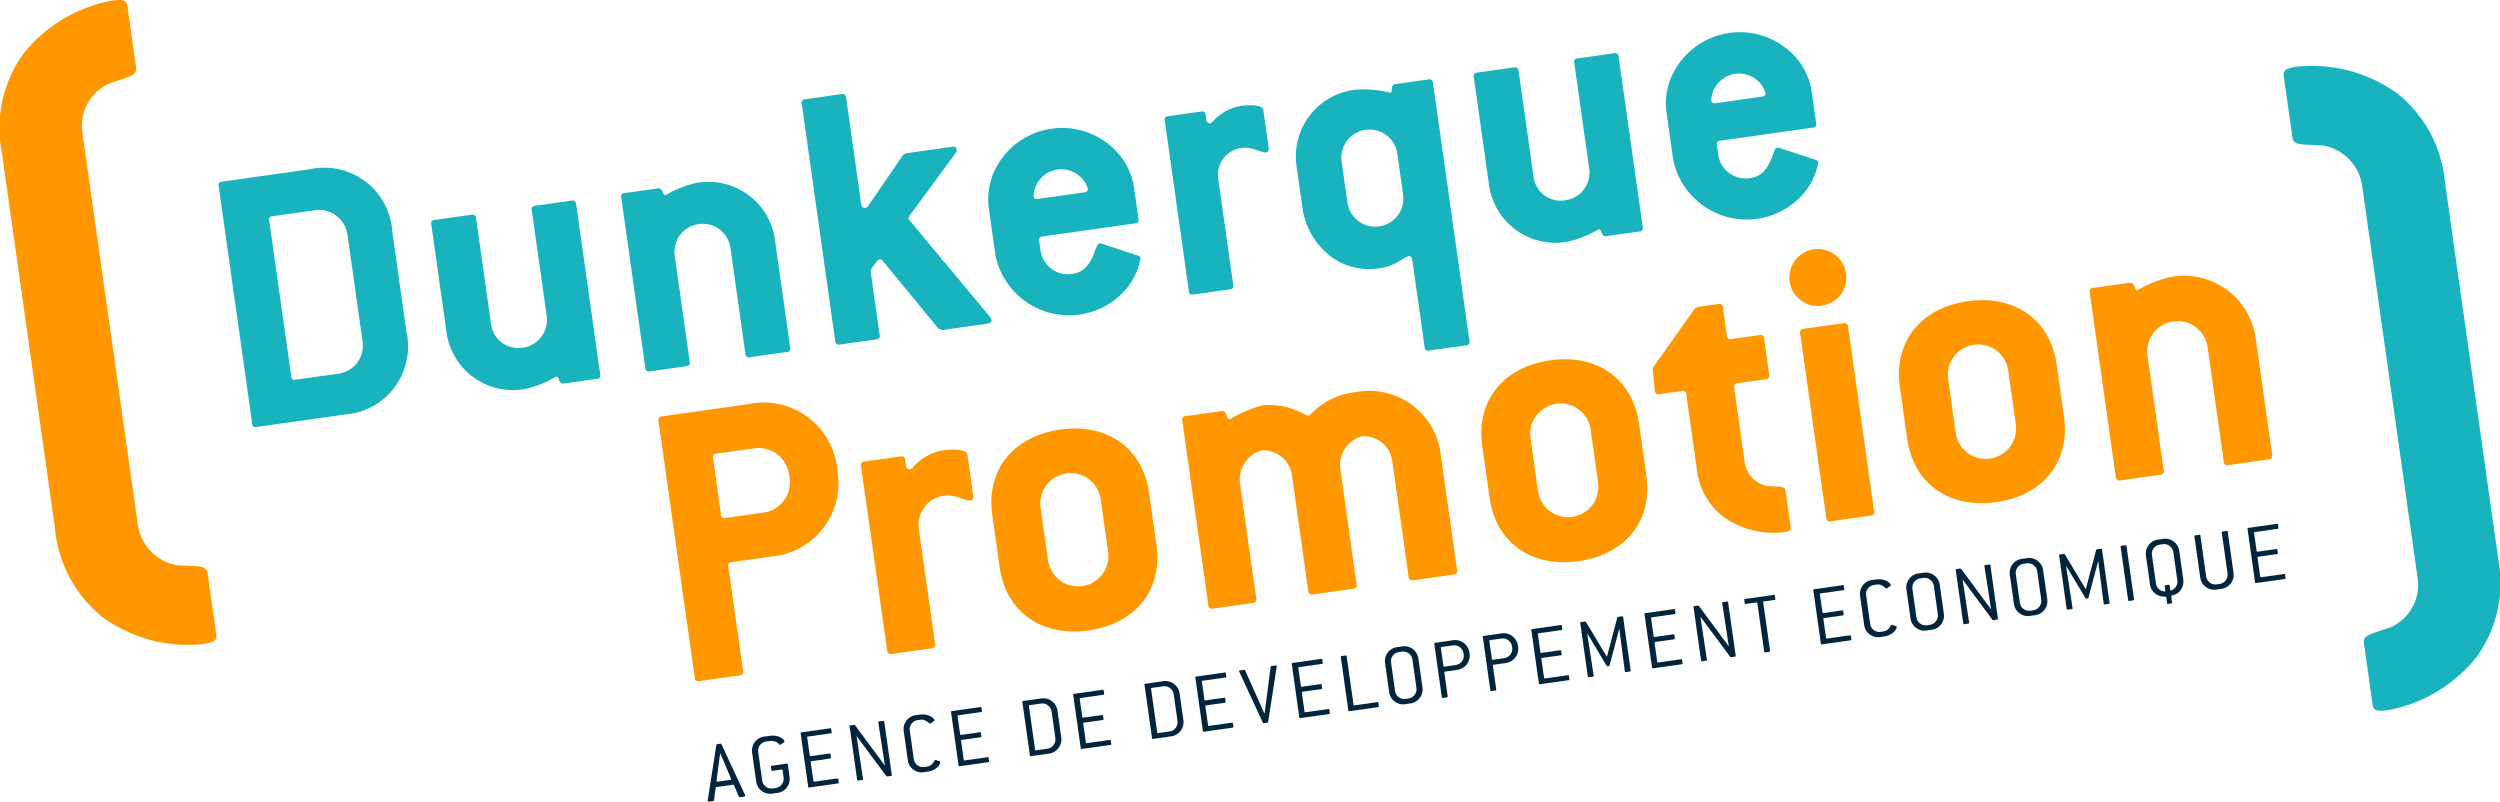 <svg id="Groupe_1268" data-name="Groupe 1268" xmlns="http://www.w3.org/2000/svg" width="149.324" height="47.885" viewBox="0 0 149.324 47.885">
  <g id="Groupe_1691" data-name="Groupe 1691">
    <path id="Tracé_3237" data-name="Tracé 3237" d="M190.618,273.1l-5.232.739a.2.2,0,0,1-.265-.2l-2-14.185a.2.2,0,0,1,.2-.266l5.232-.74a4.07,4.07,0,0,1,4.937,3.714l.848,6a4.07,4.07,0,0,1-3.714,4.937m.186-10.771a1.715,1.715,0,0,0-1.911-1.438l-2.558.361a.2.2,0,0,0-.2.266l1.315,9.3a.2.2,0,0,0,.265.2l2.558-.362a1.684,1.684,0,0,0,1.438-1.911Z" transform="translate(-170.059 -248.337)" fill="#19b3be"/>
    <path id="Tracé_3238" data-name="Tracé 3238" d="M242.09,276.47l-1.977.28c-.326.046-.252-.439-.461-.41a6.368,6.368,0,0,1-1.818.732,4.008,4.008,0,0,1-4.744-3.528l-.891-6.3a.2.2,0,0,1,.2-.265l2.209-.312a.211.211,0,0,1,.266.2l.891,6.3a1.636,1.636,0,0,0,1.888,1.441,1.669,1.669,0,0,0,1.438-1.911l-.891-6.3a.2.2,0,0,1,.2-.265l2.186-.309a.21.21,0,0,1,.265.2l1.439,10.185a.2.2,0,0,1-.2.265" transform="translate(-206.439 -253.842)" fill="#19b3be"/>
    <path id="Tracé_3239" data-name="Tracé 3239" d="M285.935,271.726l-2.209.312a.2.2,0,0,1-.265-.2l-.894-6.325a1.679,1.679,0,0,0-3.326.47l.894,6.325a.2.2,0,0,1-.2.266l-2.186.309a.2.2,0,0,1-.265-.2L276.045,262.5a.2.2,0,0,1,.2-.265l1.977-.279c.349-.049.275.435.461.409a6.373,6.373,0,0,1,1.841-.734,4.009,4.009,0,0,1,4.718,3.508l.894,6.325a.2.2,0,0,1-.2.265" transform="translate(-238.938 -250.702)" fill="#19b3be"/>
    <path id="Tracé_3240" data-name="Tracé 3240" d="M329.043,254.736c.013.093-.067.2-.23.222l-2.721.385-.226-.087-3.3-4.017a.22.22,0,0,0-.206-.113.28.28,0,0,0-.173.119l-.319.424-.047.173.535,3.791a.2.2,0,0,1-.2.266l-2.186.309a.2.2,0,0,1-.266-.2l-2-14.185a.2.2,0,0,1,.2-.266l2.186-.309a.211.211,0,0,1,.265.2l.9,6.372c.023.163.129.243.246.226a.242.242,0,0,0,.173-.119l2.084-3.046.153-.093,2.767-.391c.163-.023.266.033.282.15a.288.288,0,0,1-.063.223l-2.746,3.733c-.037.076-.077.129-.07.176s.033.067.063.11l4.827,5.793a.434.434,0,0,1,.069.156" transform="translate(-269.816 -235.629)" fill="#19b3be"/>
    <path id="Tracé_3241" data-name="Tracé 3241" d="M369.53,254.774l-5.534.782a.2.2,0,0,0-.2.265l.076.535a1.655,1.655,0,0,0,1.911,1.437c.674-.1,1.041-.526,1.331-1.326.1-.3.17-.475.286-.491a.211.211,0,0,1,.12.007l2.164.714a.221.221,0,0,1,.166.166,3.844,3.844,0,0,1-.9,1.882,4.489,4.489,0,0,1-7.756-2.011l-.408-2.884a4.018,4.018,0,0,1,.349-2.231,4.468,4.468,0,0,1,7.372-1.042,4.015,4.015,0,0,1,.953,2.047l.266,1.884a.2.2,0,0,1-.2.265m-2.837-2.113a1.662,1.662,0,0,0-3.229.48c.02.139.1.2.262.176l2.767-.391a.2.2,0,0,0,.2-.265" transform="translate(-301.727 -241.434)" fill="#19b3be"/>
    <path id="Tracé_3242" data-name="Tracé 3242" d="M407.551,246.657c-.3.043-.857-.353-1.508-.261a1.614,1.614,0,0,0-1.374,1.855l.894,6.325a.2.2,0,0,1-.2.265l-2.186.309a.2.2,0,0,1-.265-.2l-1.44-10.186a.2.2,0,0,1,.2-.265l1.977-.279c.163-.023.239.013.262.176l.046.326a.215.215,0,0,0,.242.2l.13-.089a2.879,2.879,0,0,1,1.669-.948c.814-.115,1.328,0,1.361.235l.319,2.256c.023.163-.033.266-.126.279" transform="translate(-331.902 -237.557)" fill="#19b3be"/>
    <path id="Tracé_3243" data-name="Tracé 3243" d="M441.938,253.758l-2.209.312c-.163.023-.242-.037-.265-.2l-.736-5.209c-.023-.163-.106-.246-.2-.233-.3.043-.795.586-1.655.708a3.84,3.84,0,0,1-3.068-.729,4.409,4.409,0,0,1-1.63-2.806l-.345-2.442a4.015,4.015,0,0,1,3.584-4.681,6.837,6.837,0,0,1,2,.192c.186-.026-.042-.468.306-.517l1.977-.28a.21.21,0,0,1,.265.2l2.179,15.418a.2.2,0,0,1-.2.266m-4.108-11.445a1.679,1.679,0,0,0-3.326.47l.345,2.442a1.679,1.679,0,1,0,3.326-.47Z" transform="translate(-354.371 -233.13)" fill="#19b3be"/>
    <path id="Tracé_3244" data-name="Tracé 3244" d="M482.683,242.469l-1.977.28c-.325.046-.252-.439-.461-.409a6.38,6.38,0,0,1-1.818.731,4.007,4.007,0,0,1-4.744-3.528l-.891-6.3a.2.2,0,0,1,.2-.265l2.209-.312a.211.211,0,0,1,.266.2l.891,6.3a1.636,1.636,0,0,0,1.888,1.441,1.669,1.669,0,0,0,1.438-1.911l-.891-6.3a.2.2,0,0,1,.2-.265l2.186-.309a.21.21,0,0,1,.265.2l1.44,10.186a.2.2,0,0,1-.2.265" transform="translate(-384.764 -228.642)" fill="#19b3be"/>
    <path id="Tracé_3245" data-name="Tracé 3245" d="M525.938,232.671l-5.535.782a.2.2,0,0,0-.2.265l.075.535a1.655,1.655,0,0,0,1.911,1.437c.674-.1,1.04-.526,1.33-1.326.1-.3.17-.475.286-.491a.213.213,0,0,1,.12.007l2.164.714a.221.221,0,0,1,.166.166,3.853,3.853,0,0,1-.9,1.882,4.489,4.489,0,0,1-7.756-2.011l-.407-2.883a4.014,4.014,0,0,1,.349-2.231,4.469,4.469,0,0,1,7.372-1.042,4.02,4.02,0,0,1,.953,2.047l.267,1.884a.2.2,0,0,1-.2.265m-2.837-2.113a1.662,1.662,0,0,0-3.229.48c.02.139.1.2.262.176l2.768-.391a.2.2,0,0,0,.2-.265" transform="translate(-417.654 -225.051)" fill="#19b3be"/>
  </g>
  <g id="Groupe_1690" data-name="Groupe 1690">
    <path id="Tracé_3246" data-name="Tracé 3246" d="M295.333,316.672a4.4,4.4,0,0,1-4.041,5.1l-2.259.319a.218.218,0,0,0-.216.286l.876,6.2a.217.217,0,0,1-.216.286l-2.384.337a.218.218,0,0,1-.286-.216l-2.164-15.311a.218.218,0,0,1,.216-.287l5.145-.727a4.418,4.418,0,0,1,5.329,4.009m-2.893.179a1.834,1.834,0,0,0-2.063-1.552l-2.259.319a.218.218,0,0,0-.216.287l.472,3.338a.218.218,0,0,0,.286.216l2.259-.32a1.818,1.818,0,0,0,1.552-2.062Z" transform="translate(-245.311 -288.519)" fill="#ff9800"/>
    <path id="Tracé_3247" data-name="Tracé 3247" d="M337.965,326.357c-.326.046-.924-.381-1.627-.282a1.743,1.743,0,0,0-1.484,2l.965,6.827a.218.218,0,0,1-.216.286l-2.359.334a.218.218,0,0,1-.287-.216L331.4,324.314a.218.218,0,0,1,.216-.286l2.134-.3c.175-.025.258.014.283.19l.05.351a.233.233,0,0,0,.261.219l.14-.1a3.108,3.108,0,0,1,1.8-1.023c.879-.124,1.434,0,1.469.253l.344,2.435c.025.175-.036.286-.137.3" transform="translate(-279.969 -296.463)" fill="#ff9800"/>
    <path id="Tracé_3248" data-name="Tracé 3248" d="M367.292,330.505c-2.837.4-4.946-1.119-5.322-3.78l-.44-3.112c-.376-2.661,1.229-4.706,4.066-5.106,2.811-.4,4.921,1.122,5.3,3.783l.44,3.112c.376,2.66-1.229,4.705-4.041,5.1m.714-7.807a1.813,1.813,0,1,0-3.59.507l.44,3.112a1.812,1.812,0,1,0,3.589-.507Z" transform="translate(-302.262 -292.85)" fill="#ff9800"/>
    <path id="Tracé_3249" data-name="Tracé 3249" d="M421.683,320.788l-2.384.337a.218.218,0,0,1-.287-.215l-.965-6.827a1.723,1.723,0,0,0-1.808-1.562,1.778,1.778,0,0,0-1.3,2l.965,6.827a.218.218,0,0,1-.216.286l-2.384.337a.217.217,0,0,1-.286-.215l-.965-6.827a1.723,1.723,0,0,0-1.808-1.562,1.8,1.8,0,0,0-1.3,2l.965,6.827a.218.218,0,0,1-.216.287l-2.359.333a.218.218,0,0,1-.286-.216l-1.554-10.994a.218.218,0,0,1,.216-.286l2.133-.3c.351-.05.254.527.5.492a7.393,7.393,0,0,1,1.955-.84,4.393,4.393,0,0,1,2.538.563.245.245,0,0,0,.351-.049,4.38,4.38,0,0,1,2.684-1.3,4.307,4.307,0,0,1,5.067,3.79l.965,6.827a.218.218,0,0,1-.215.286" transform="translate(-334.877 -286.466)" fill="#ff9800"/>
    <path id="Tracé_3250" data-name="Tracé 3250" d="M480.364,314.524c-2.836.4-4.946-1.119-5.322-3.779l-.44-3.112c-.376-2.661,1.229-4.706,4.066-5.106,2.811-.4,4.92,1.123,5.3,3.783l.44,3.113c.376,2.66-1.229,4.7-4.041,5.1m.714-7.807a1.813,1.813,0,1,0-3.589.507l.44,3.113a1.812,1.812,0,1,0,3.589-.507Z" transform="translate(-386.068 -281.005)" fill="#ff9800"/>
    <path id="Tracé_3251" data-name="Tracé 3251" d="M521.826,303.342a5.235,5.235,0,0,1-3.48-.891,4.179,4.179,0,0,1-1.641-2.917l-.625-4.418a.217.217,0,0,0-.286-.215l-1.305.185a.218.218,0,0,1-.287-.216l-.138-1.337,2.518-3.556.165-.1,1.23-.174a.218.218,0,0,1,.287.216l.234,1.657a.218.218,0,0,0,.287.216l1.656-.234a.217.217,0,0,1,.286.216l.3,2.134a.218.218,0,0,1-.216.286l-1.657.234a.218.218,0,0,0-.215.286l.624,4.418a1.674,1.674,0,0,0,1.381,1.443c.724.051,1.022-.016,1.065.285l.3,2.159c.032.226-.115.272-.491.325" transform="translate(-415.357 -271.543)" fill="#ff9800"/>
    <path id="Tracé_3252" data-name="Tracé 3252" d="M547.327,280.452a1.7,1.7,0,0,1-.475-3.364,1.7,1.7,0,1,1,.475,3.364m2.975,12.534-2.36.334a.218.218,0,0,1-.286-.216L546.1,282.11a.217.217,0,0,1,.215-.286l2.36-.334a.227.227,0,0,1,.286.216l1.553,10.994a.218.218,0,0,1-.215.287" transform="translate(-438.576 -262.186)" fill="#ff9800"/>
    <path id="Tracé_3253" data-name="Tracé 3253" d="M576.747,300.9c-2.837.4-4.946-1.119-5.322-3.779l-.44-3.113c-.376-2.661,1.229-4.706,4.066-5.106,2.811-.4,4.92,1.122,5.3,3.783l.44,3.112c.376,2.661-1.229,4.705-4.041,5.1m.714-7.807a1.813,1.813,0,1,0-3.589.508l.44,3.112a1.813,1.813,0,1,0,3.589-.507Z" transform="translate(-457.508 -270.91)" fill="#ff9800"/>
    <path id="Tracé_3254" data-name="Tracé 3254" d="M625.616,294.214l-2.385.337a.218.218,0,0,1-.286-.216l-.965-6.827a1.812,1.812,0,0,0-3.589.508l.965,6.827a.218.218,0,0,1-.215.286l-2.36.333a.218.218,0,0,1-.287-.215l-1.553-10.994a.217.217,0,0,1,.215-.286l2.134-.3c.377-.053.3.47.5.442a6.867,6.867,0,0,1,1.987-.793,4.327,4.327,0,0,1,5.092,3.786l.965,6.827a.217.217,0,0,1-.215.286" transform="translate(-490.121 -266.772)" fill="#ff9800"/>
  </g>
  <g id="Groupe_1692" data-name="Groupe 1692">
    <path id="Tracé_3255" data-name="Tracé 3255" d="M298.242,394.3c0,.032-.014.05-.051.055l-.267.038c-.031,0-.049,0-.057-.029l-.306-.694c-.009-.026-.026-.028-.057-.024l-.984.139c-.032,0-.047.012-.048.039l-.1.751c0,.027-.021.04-.047.044l-.267.037c-.037.005-.06-.007-.064-.039,0-.005,0-.011,0-.022l.518-3.326a.048.048,0,0,1,.047-.044l.2-.028a.051.051,0,0,1,.057.029l1.419,3.052c0,.011.007.015.008.02m-1.4-2.307c-.009-.02-.039-.085-.086-.2l-.021,0c-.009.087-.02.158-.029.212l-.182,1.4c0,.011,0,.017,0,.022,0,.031.028.044.064.039l.754-.107c.037,0,.056-.024.051-.055,0,0-.008-.015-.008-.02Z" transform="translate(-253.725 -346.776)" fill="#02253e"/>
    <path id="Tracé_3256" data-name="Tracé 3256" d="M307.673,392.752l-.163.023a.842.842,0,0,1-1.032-.73l-.238-1.686a.842.842,0,0,1,.79-.987l.262-.037c.487-.069.851.168.876.341a.058.058,0,0,1-.031.047l-.2.141a.056.056,0,0,1-.025.009.04.04,0,0,1-.04-.016.655.655,0,0,0-.533-.218l-.262.037a.551.551,0,0,0-.477.633l.238,1.686a.558.558,0,0,0,.634.482l.163-.023a.57.57,0,0,0,.481-.64l-.059-.419a.05.05,0,0,0-.06-.045l-.549.078c-.037.005-.055-.008-.06-.045l-.028-.2c-.005-.037.008-.055.045-.06l.906-.128a.047.047,0,0,1,.06.045l.1.723a.846.846,0,0,1-.795.988" transform="translate(-261.313 -345.384)" fill="#02253e"/>
    <path id="Tracé_3257" data-name="Tracé 3257" d="M319.681,390.918l-1.717.243a.045.045,0,0,1-.06-.045l-.451-3.189a.046.046,0,0,1,.045-.06l1.718-.242a.046.046,0,0,1,.06.045l.027.194a.045.045,0,0,1-.045.06l-1.367.193c-.036.005-.05.023-.045.06l.151,1.068c.005.036.022.05.06.045l1.121-.159c.036,0,.054.009.06.045l.027.194c.005.036-.009.054-.045.06l-1.12.158a.046.046,0,0,0-.045.06l.159,1.12c.005.037.023.05.06.045l1.366-.193a.047.047,0,0,1,.06.045l.027.194c.005.036-.008.054-.045.06" transform="translate(-269.631 -344.124)" fill="#02253e"/>
    <path id="Tracé_3258" data-name="Tracé 3258" d="M331.238,389.185l-.231.033-.051-.019-1.768-2.383h-.01l.387,2.551a.046.046,0,0,1-.045.06l-.246.035a.046.046,0,0,1-.06-.045l-.451-3.189a.045.045,0,0,1,.045-.06l.225-.032.051.019,1.775,2.4h.011l-.395-2.566c-.005-.037.008-.055.045-.06l.252-.035a.045.045,0,0,1,.06.045l.45,3.189a.045.045,0,0,1-.045.06" transform="translate(-278.016 -342.84)" fill="#02253e"/>
    <path id="Tracé_3259" data-name="Tracé 3259" d="M343.407,387.273c.024.168-.254.506-.746.576l-.163.023a.842.842,0,0,1-1.032-.73l-.238-1.686a.842.842,0,0,1,.789-.987l.162-.023c.482-.067.857.167.882.34a.058.058,0,0,1-.031.047l-.2.141a.057.057,0,0,1-.026.009c-.016,0-.022,0-.039-.016-.179-.13-.313-.25-.538-.218l-.163.023a.551.551,0,0,0-.476.633l.238,1.686a.558.558,0,0,0,.634.482l.163-.023a.53.53,0,0,0,.321-.179c.1-.126.136-.211.167-.216a.055.055,0,0,1,.027,0l.236.079c.028.007.034.016.037.037" transform="translate(-287.246 -341.76)" fill="#02253e"/>
    <path id="Tracé_3260" data-name="Tracé 3260" d="M354.4,386.011l-1.717.243c-.037,0-.055-.009-.06-.045l-.451-3.189a.045.045,0,0,1,.045-.06l1.717-.243c.036-.005.055.008.06.045l.027.194c.005.036-.009.054-.045.06l-1.367.193a.046.046,0,0,0-.045.06l.151,1.068a.045.045,0,0,0,.06.045l1.12-.158a.045.045,0,0,1,.06.045l.027.194c.005.037-.008.055-.045.06l-1.12.159a.045.045,0,0,0-.045.06l.158,1.12c.005.037.023.05.06.045l1.367-.193a.047.047,0,0,1,.06.045l.027.194c.005.036-.008.054-.045.06" transform="translate(-295.367 -340.487)" fill="#02253e"/>
    <path id="Tracé_3261" data-name="Tracé 3261" d="M370.152,384.037l-1.015.144a.046.046,0,0,1-.06-.045l-.451-3.189a.045.045,0,0,1,.045-.06l1.016-.144a.861.861,0,0,1,1.044.776l.208,1.472a.864.864,0,0,1-.787,1.046m.221-2.52a.563.563,0,0,0-.644-.475l-.665.094c-.037,0-.05.023-.045.06l.366,2.592c.005.037.023.05.06.045l.665-.094a.561.561,0,0,0,.486-.64Z" transform="translate(-307.561 -339.016)" fill="#02253e"/>
    <path id="Tracé_3262" data-name="Tracé 3262" d="M382.588,382.028l-1.717.243a.045.045,0,0,1-.06-.045l-.451-3.189c-.005-.037.008-.055.045-.06l1.717-.243a.046.046,0,0,1,.06.045l.027.194c.005.036-.009.054-.045.06l-1.367.193a.045.045,0,0,0-.045.06l.151,1.068c.005.037.023.05.06.045l1.121-.158c.036-.005.054.008.06.045l.027.194a.045.045,0,0,1-.045.06l-1.12.158c-.037.005-.05.023-.045.06l.158,1.12a.046.046,0,0,0,.06.045l1.367-.193a.047.047,0,0,1,.06.045l.027.194c.005.037-.008.054-.045.06" transform="translate(-316.258 -337.535)" fill="#02253e"/>
    <path id="Tracé_3263" data-name="Tracé 3263" d="M398.336,380.054l-1.016.144c-.036.006-.055-.008-.06-.045l-.451-3.189a.045.045,0,0,1,.045-.06l1.016-.144a.861.861,0,0,1,1.044.776l.208,1.471a.863.863,0,0,1-.787,1.046m.221-2.52a.563.563,0,0,0-.644-.475l-.665.094c-.037.005-.05.023-.045.06l.366,2.592c.005.036.023.05.06.045l.665-.094a.561.561,0,0,0,.486-.64Z" transform="translate(-328.449 -336.063)" fill="#02253e"/>
    <path id="Tracé_3264" data-name="Tracé 3264" d="M410.771,378.045l-1.717.243a.045.045,0,0,1-.06-.045l-.451-3.189a.046.046,0,0,1,.045-.06l1.717-.242a.046.046,0,0,1,.06.045l.027.194a.045.045,0,0,1-.045.06l-1.367.193c-.037.005-.05.023-.045.06l.151,1.068c.005.036.023.05.06.045l1.121-.159c.036-.005.054.008.06.045l.027.194a.045.045,0,0,1-.045.06l-1.121.158a.045.045,0,0,0-.045.06l.158,1.12c.005.037.023.05.06.045l1.367-.193a.048.048,0,0,1,.06.045l.027.194c.005.037-.008.054-.045.06" transform="translate(-337.146 -334.583)" fill="#02253e"/>
    <path id="Tracé_3265" data-name="Tracé 3265" d="M420.374,376.479a.052.052,0,0,1-.047.044l-.21.029a.05.05,0,0,1-.057-.029l-1.414-3.052c0-.011-.007-.015-.008-.02,0-.032.014-.05.051-.055l.251-.035a.048.048,0,0,1,.058.029l1.141,2.557.026,0,.361-2.769c0-.027.016-.04.048-.044l.251-.035c.036-.005.06.008.064.039,0,.006,0,.012,0,.022Z" transform="translate(-344.629 -333.354)" fill="#02253e"/>
    <path id="Tracé_3266" data-name="Tracé 3266" d="M433.027,374.9l-1.717.243a.046.046,0,0,1-.06-.045l-.45-3.189c-.005-.036.008-.055.045-.06l1.717-.243c.037-.005.055.008.06.045l.028.194a.045.045,0,0,1-.045.06l-1.367.193c-.037.005-.05.023-.045.06l.151,1.068c.005.036.023.05.06.044l1.121-.158a.045.045,0,0,1,.06.045l.027.194c0,.036-.008.054-.045.06l-1.12.158a.045.045,0,0,0-.045.06l.158,1.121c.005.036.023.05.06.045l1.366-.193a.047.047,0,0,1,.06.044l.027.194a.046.046,0,0,1-.045.06" transform="translate(-353.643 -332.252)" fill="#02253e"/>
    <path id="Tracé_3267" data-name="Tracé 3267" d="M444.338,373.9l-1.717.243a.046.046,0,0,1-.06-.045l-.45-3.189a.046.046,0,0,1,.045-.06l.246-.035a.045.045,0,0,1,.06.045l.408,2.89c0,.037.023.05.06.045l1.367-.193a.048.048,0,0,1,.06.045l.027.194c.005.036-.008.054-.045.059" transform="translate(-362.025 -331.663)" fill="#02253e"/>
    <path id="Tracé_3268" data-name="Tracé 3268" d="M453.739,372.15l-.162.022a.842.842,0,0,1-1.033-.73l-.238-1.686a.843.843,0,0,1,.79-.988l.162-.023a.849.849,0,0,1,1.038.729l.238,1.686a.846.846,0,0,1-.795.988m.2-2.624a.559.559,0,0,0-.639-.476l-.162.023a.552.552,0,0,0-.477.633l.239,1.686a.558.558,0,0,0,.634.481l.162-.023a.57.57,0,0,0,.481-.639Z" transform="translate(-369.574 -330.124)" fill="#02253e"/>
    <path id="Tracé_3269" data-name="Tracé 3269" d="M465.8,368.059a.865.865,0,0,1-.791,1.02l-.665.094a.045.045,0,0,0-.045.06l.2,1.419c.005.036-.008.054-.045.06l-.246.035c-.037.006-.055-.008-.06-.045l-.45-3.189c-.005-.037.008-.055.045-.06l1.016-.143a.863.863,0,0,1,1.041.75m-.355.024a.562.562,0,0,0-.643-.475l-.665.094a.046.046,0,0,0-.045.06l.151,1.068c0,.036.023.05.06.045l.665-.094a.562.562,0,0,0,.485-.645Z" transform="translate(-378.029 -329.059)" fill="#02253e"/>
    <path id="Tracé_3270" data-name="Tracé 3270" d="M476.993,366.478a.865.865,0,0,1-.791,1.02l-.665.094c-.037.005-.05.023-.045.06l.2,1.419c.005.036-.009.055-.046.06l-.246.035a.046.046,0,0,1-.06-.045l-.451-3.189a.046.046,0,0,1,.045-.06l1.016-.143a.862.862,0,0,1,1.041.75m-.355.024a.563.563,0,0,0-.644-.475l-.665.094a.046.046,0,0,0-.045.06l.151,1.068a.046.046,0,0,0,.06.045l.665-.094a.562.562,0,0,0,.485-.645Z" transform="translate(-386.322 -327.887)" fill="#02253e"/>
    <path id="Tracé_3271" data-name="Tracé 3271" d="M488.309,367.088l-1.717.243a.046.046,0,0,1-.06-.045l-.451-3.189a.046.046,0,0,1,.045-.06l1.717-.243c.036-.005.055.008.06.045l.027.194c.005.036-.008.055-.045.06l-1.367.193c-.037.005-.05.023-.045.06l.151,1.068a.046.046,0,0,0,.06.045l1.121-.158c.037,0,.055.009.06.045l.028.194a.046.046,0,0,1-.045.06l-1.121.158c-.037,0-.05.023-.045.06l.158,1.121c.005.037.023.05.06.045l1.367-.193a.047.047,0,0,1,.06.045l.027.194c.006.036-.008.055-.045.06" transform="translate(-394.615 -326.462)" fill="#02253e"/>
    <path id="Tracé_3272" data-name="Tracé 3272" d="M499.142,364.724a.068.068,0,0,1-.042.038l-.084.012a.051.051,0,0,1-.052-.025L497.8,362.8l.39,2.535a.046.046,0,0,1-.045.06l-.246.035a.045.045,0,0,1-.06-.045l-.451-3.189a.046.046,0,0,1,.045-.06l.241-.034a.07.07,0,0,1,.052.025l1.243,2.068.016,0,.616-2.33c0-.016.017-.029.042-.038l.246-.035c.037-.005.055.008.06.045l.451,3.189a.045.045,0,0,1-.045.06l-.246.035a.045.045,0,0,1-.06-.045l-.329-2.554Z" transform="translate(-403 -324.979)" fill="#02253e"/>
    <path id="Tracé_3273" data-name="Tracé 3273" d="M514.432,363.4l-1.717.243a.046.046,0,0,1-.06-.045l-.45-3.189a.045.045,0,0,1,.045-.06l1.717-.243a.046.046,0,0,1,.06.045l.027.194a.046.046,0,0,1-.045.06l-1.367.193a.046.046,0,0,0-.045.06l.151,1.068a.045.045,0,0,0,.06.045l1.121-.158a.045.045,0,0,1,.06.045l.027.194c.005.037-.008.055-.045.06l-1.12.158c-.037.005-.05.023-.045.06l.158,1.12a.045.045,0,0,0,.06.045l1.366-.193a.047.047,0,0,1,.06.045l.027.194a.045.045,0,0,1-.045.059" transform="translate(-413.979 -323.726)" fill="#02253e"/>
    <path id="Tracé_3274" data-name="Tracé 3274" d="M525.989,361.664l-.231.032-.051-.02-1.768-2.383-.011,0,.387,2.552c.006.036-.008.054-.045.06l-.246.034c-.037.005-.055-.008-.06-.045l-.45-3.189c-.005-.037.008-.055.045-.06l.225-.032.051.019,1.775,2.4.011,0-.395-2.566c-.005-.036.008-.055.045-.06l.251-.036c.037-.005.055.008.06.045l.451,3.189a.046.046,0,0,1-.045.06" transform="translate(-422.361 -322.441)" fill="#02253e"/>
    <path id="Tracé_3275" data-name="Tracé 3275" d="M537.04,357.144l-.634.09c-.036,0-.05.023-.045.06l.409,2.89c.005.037-.008.055-.045.06l-.246.034a.046.046,0,0,1-.06-.044l-.408-2.891c-.005-.036-.023-.05-.059-.045l-.634.089c-.037.005-.055-.008-.06-.045l-.028-.194c0-.036.009-.054.046-.06l1.722-.243c.037-.005.055.009.06.045l.027.194a.046.046,0,0,1-.045.06" transform="translate(-431.045 -321.312)" fill="#02253e"/>
    <path id="Tracé_3276" data-name="Tracé 3276" d="M553.4,357.889l-1.717.243a.046.046,0,0,1-.06-.045l-.45-3.189a.045.045,0,0,1,.045-.06l1.717-.243c.037-.005.055.008.06.045l.028.194a.045.045,0,0,1-.045.06l-1.367.193a.046.046,0,0,0-.045.06l.151,1.068a.045.045,0,0,0,.06.045l1.121-.158a.045.045,0,0,1,.059.045l.027.194a.046.046,0,0,1-.045.06l-1.121.158a.045.045,0,0,0-.044.06l.158,1.121a.046.046,0,0,0,.06.045l1.366-.193a.047.047,0,0,1,.06.045l.027.194a.045.045,0,0,1-.045.059" transform="translate(-442.863 -319.644)" fill="#02253e"/>
    <path id="Tracé_3277" data-name="Tracé 3277" d="M564.116,356.083c.024.167-.254.506-.747.575l-.162.023a.842.842,0,0,1-1.032-.73l-.238-1.686a.842.842,0,0,1,.79-.987l.162-.023c.482-.068.857.167.881.34a.058.058,0,0,1-.031.047l-.2.141a.057.057,0,0,1-.025.009c-.016,0-.022,0-.04-.016-.179-.129-.313-.25-.538-.218l-.162.023a.551.551,0,0,0-.477.633l.238,1.686a.558.558,0,0,0,.634.482l.162-.023a.531.531,0,0,0,.321-.179c.1-.127.136-.211.167-.216a.055.055,0,0,1,.027,0l.236.079c.028.007.034.017.038.038" transform="translate(-450.832 -318.643)" fill="#02253e"/>
    <path id="Tracé_3278" data-name="Tracé 3278" d="M574.075,355.144l-.162.023a.843.843,0,0,1-1.033-.73l-.238-1.686a.842.842,0,0,1,.79-.988l.162-.023a.849.849,0,0,1,1.038.729l.238,1.686a.846.846,0,0,1-.795.988m.2-2.624a.559.559,0,0,0-.639-.476l-.162.023a.552.552,0,0,0-.477.633l.239,1.686a.558.558,0,0,0,.634.481l.162-.023a.57.57,0,0,0,.481-.639Z" transform="translate(-458.768 -317.52)" fill="#02253e"/>
    <path id="Tracé_3279" data-name="Tracé 3279" d="M586.512,353.11l-.231.033-.051-.02-1.768-2.383-.011,0,.387,2.551c.005.037-.008.054-.045.06l-.246.034c-.037.005-.055-.008-.06-.045l-.45-3.189c-.005-.036.008-.055.045-.06l.225-.032.051.02,1.775,2.4.011,0-.395-2.566c0-.037.008-.055.045-.06l.251-.036c.037,0,.055.009.06.045l.451,3.189a.046.046,0,0,1-.045.06" transform="translate(-467.221 -316.102)" fill="#02253e"/>
    <path id="Tracé_3280" data-name="Tracé 3280" d="M597.934,351.773l-.163.023a.842.842,0,0,1-1.032-.73l-.238-1.686a.842.842,0,0,1,.79-.987l.162-.023a.85.85,0,0,1,1.038.729l.238,1.686a.846.846,0,0,1-.795.988m.2-2.624a.559.559,0,0,0-.639-.476l-.162.023a.551.551,0,0,0-.477.633l.239,1.686a.558.558,0,0,0,.634.482l.162-.023a.57.57,0,0,0,.481-.639Z" transform="translate(-476.451 -315.021)" fill="#02253e"/>
    <path id="Tracé_3281" data-name="Tracé 3281" d="M609.647,349.107a.066.066,0,0,1-.042.038l-.084.012a.05.05,0,0,1-.052-.025l-1.162-1.945.39,2.535c.005.036-.008.055-.045.059l-.246.035c-.037.005-.055-.008-.06-.045l-.451-3.189c-.005-.037.008-.055.045-.06l.241-.034a.069.069,0,0,1,.052.024l1.243,2.068.016,0,.616-2.33c0-.017.017-.029.043-.038l.246-.035a.046.046,0,0,1,.06.045l.45,3.189c.006.036-.008.055-.045.06l-.246.035a.045.045,0,0,1-.06-.045l-.329-2.554Z" transform="translate(-484.904 -313.403)" fill="#02253e"/>
    <path id="Tracé_3282" data-name="Tracé 3282" d="M622.837,348.672l-.246.035c-.037.005-.055-.009-.06-.045l-.45-3.189c-.005-.037.008-.055.045-.06l.246-.035c.036-.005.055.008.06.045l.451,3.189c.005.036-.008.054-.045.059" transform="translate(-495.418 -312.813)" fill="#02253e"/>
    <path id="Tracé_3283" data-name="Tracé 3283" d="M630,346.943a.685.685,0,0,1-.445.325c-.026,0-.152.021-.14.105l.048.341c.006.036-.008.054-.045.06l-.194.027a.045.045,0,0,1-.059-.045l-.048-.34c-.012-.084-.195-.015-.414-.1a.807.807,0,0,1-.557-.69l-.238-1.686a.841.841,0,0,1,.789-.987l.162-.023a.849.849,0,0,1,1.038.729l.238,1.686a.926.926,0,0,1-.135.6m-.459-2.232a.558.558,0,0,0-.639-.475l-.162.023a.551.551,0,0,0-.477.634l.238,1.686a.554.554,0,0,0,.533.48c.016,0,.028-.026.024-.057l-.036-.257c-.005-.036.008-.054.044-.06l.194-.027a.05.05,0,0,1,.06.045l.035.252c0,.031.017.045.033.043a.547.547,0,0,0,.391-.6Z" transform="translate(-499.727 -311.731)" fill="#02253e"/>
    <path id="Tracé_3284" data-name="Tracé 3284" d="M640.652,345.544l-.162.023a.843.843,0,0,1-1.033-.73l-.344-2.435c-.005-.037.008-.055.044-.06l.252-.035a.045.045,0,0,1,.06.045l.344,2.435a.558.558,0,0,0,.634.482l.162-.023a.57.57,0,0,0,.481-.64l-.344-2.434a.046.046,0,0,1,.045-.06l.251-.035a.046.046,0,0,1,.06.045l.344,2.435a.846.846,0,0,1-.795.988" transform="translate(-508.041 -310.364)" fill="#02253e"/>
    <path id="Tracé_3285" data-name="Tracé 3285" d="M653.6,343.728l-1.717.243a.046.046,0,0,1-.06-.045l-.451-3.189c-.005-.036.009-.055.046-.06l1.717-.243a.046.046,0,0,1,.06.045l.027.194c.006.037-.008.055-.045.06l-1.367.193c-.037.005-.05.023-.045.06l.151,1.068c.005.036.023.05.06.045l1.12-.158a.046.046,0,0,1,.06.045l.027.194a.046.046,0,0,1-.045.06l-1.121.158a.046.046,0,0,0-.045.06l.159,1.121c.005.036.023.05.06.045l1.366-.193a.047.047,0,0,1,.06.045l.028.194c.005.036-.009.054-.045.06" transform="translate(-517.129 -309.147)" fill="#02253e"/>
  </g>
  <path id="Tracé_3286" data-name="Tracé 3286" d="M144.724,258.031a8.708,8.708,0,0,1-5.909-1.612,7.645,7.645,0,0,1-2.843-5.279l-3.179-22.492a7.578,7.578,0,0,1,1.27-5.86,8.832,8.832,0,0,1,5.23-3.186c.643-.091.949-.091,1,.3l.52,3.684c.073.514-.49.55-1.653.976a2.766,2.766,0,0,0-1.546,2.971l3.294,23.306a2.876,2.876,0,0,0,2.315,2.469c1.236.087,1.787-.034,1.86.48l.521,3.684c.054.386-.24.471-.882.562" transform="translate(-132.684 -219.552)" fill="#ff9800"/>
  <path id="Tracé_3287" data-name="Tracé 3287" d="M660.575,234.745a8.711,8.711,0,0,1,5.909,1.612,7.647,7.647,0,0,1,2.843,5.279l3.179,22.492a7.58,7.58,0,0,1-1.269,5.859,8.836,8.836,0,0,1-5.23,3.186c-.643.091-.949.09-1-.3l-.521-3.684c-.072-.514.49-.55,1.654-.977a2.766,2.766,0,0,0,1.546-2.971l-3.294-23.306a2.875,2.875,0,0,0-2.315-2.47c-1.236-.087-1.787.034-1.86-.48l-.521-3.685c-.054-.385.24-.471.882-.561" transform="translate(-523.291 -230.772)" fill="#19b3be"/>
</svg>

